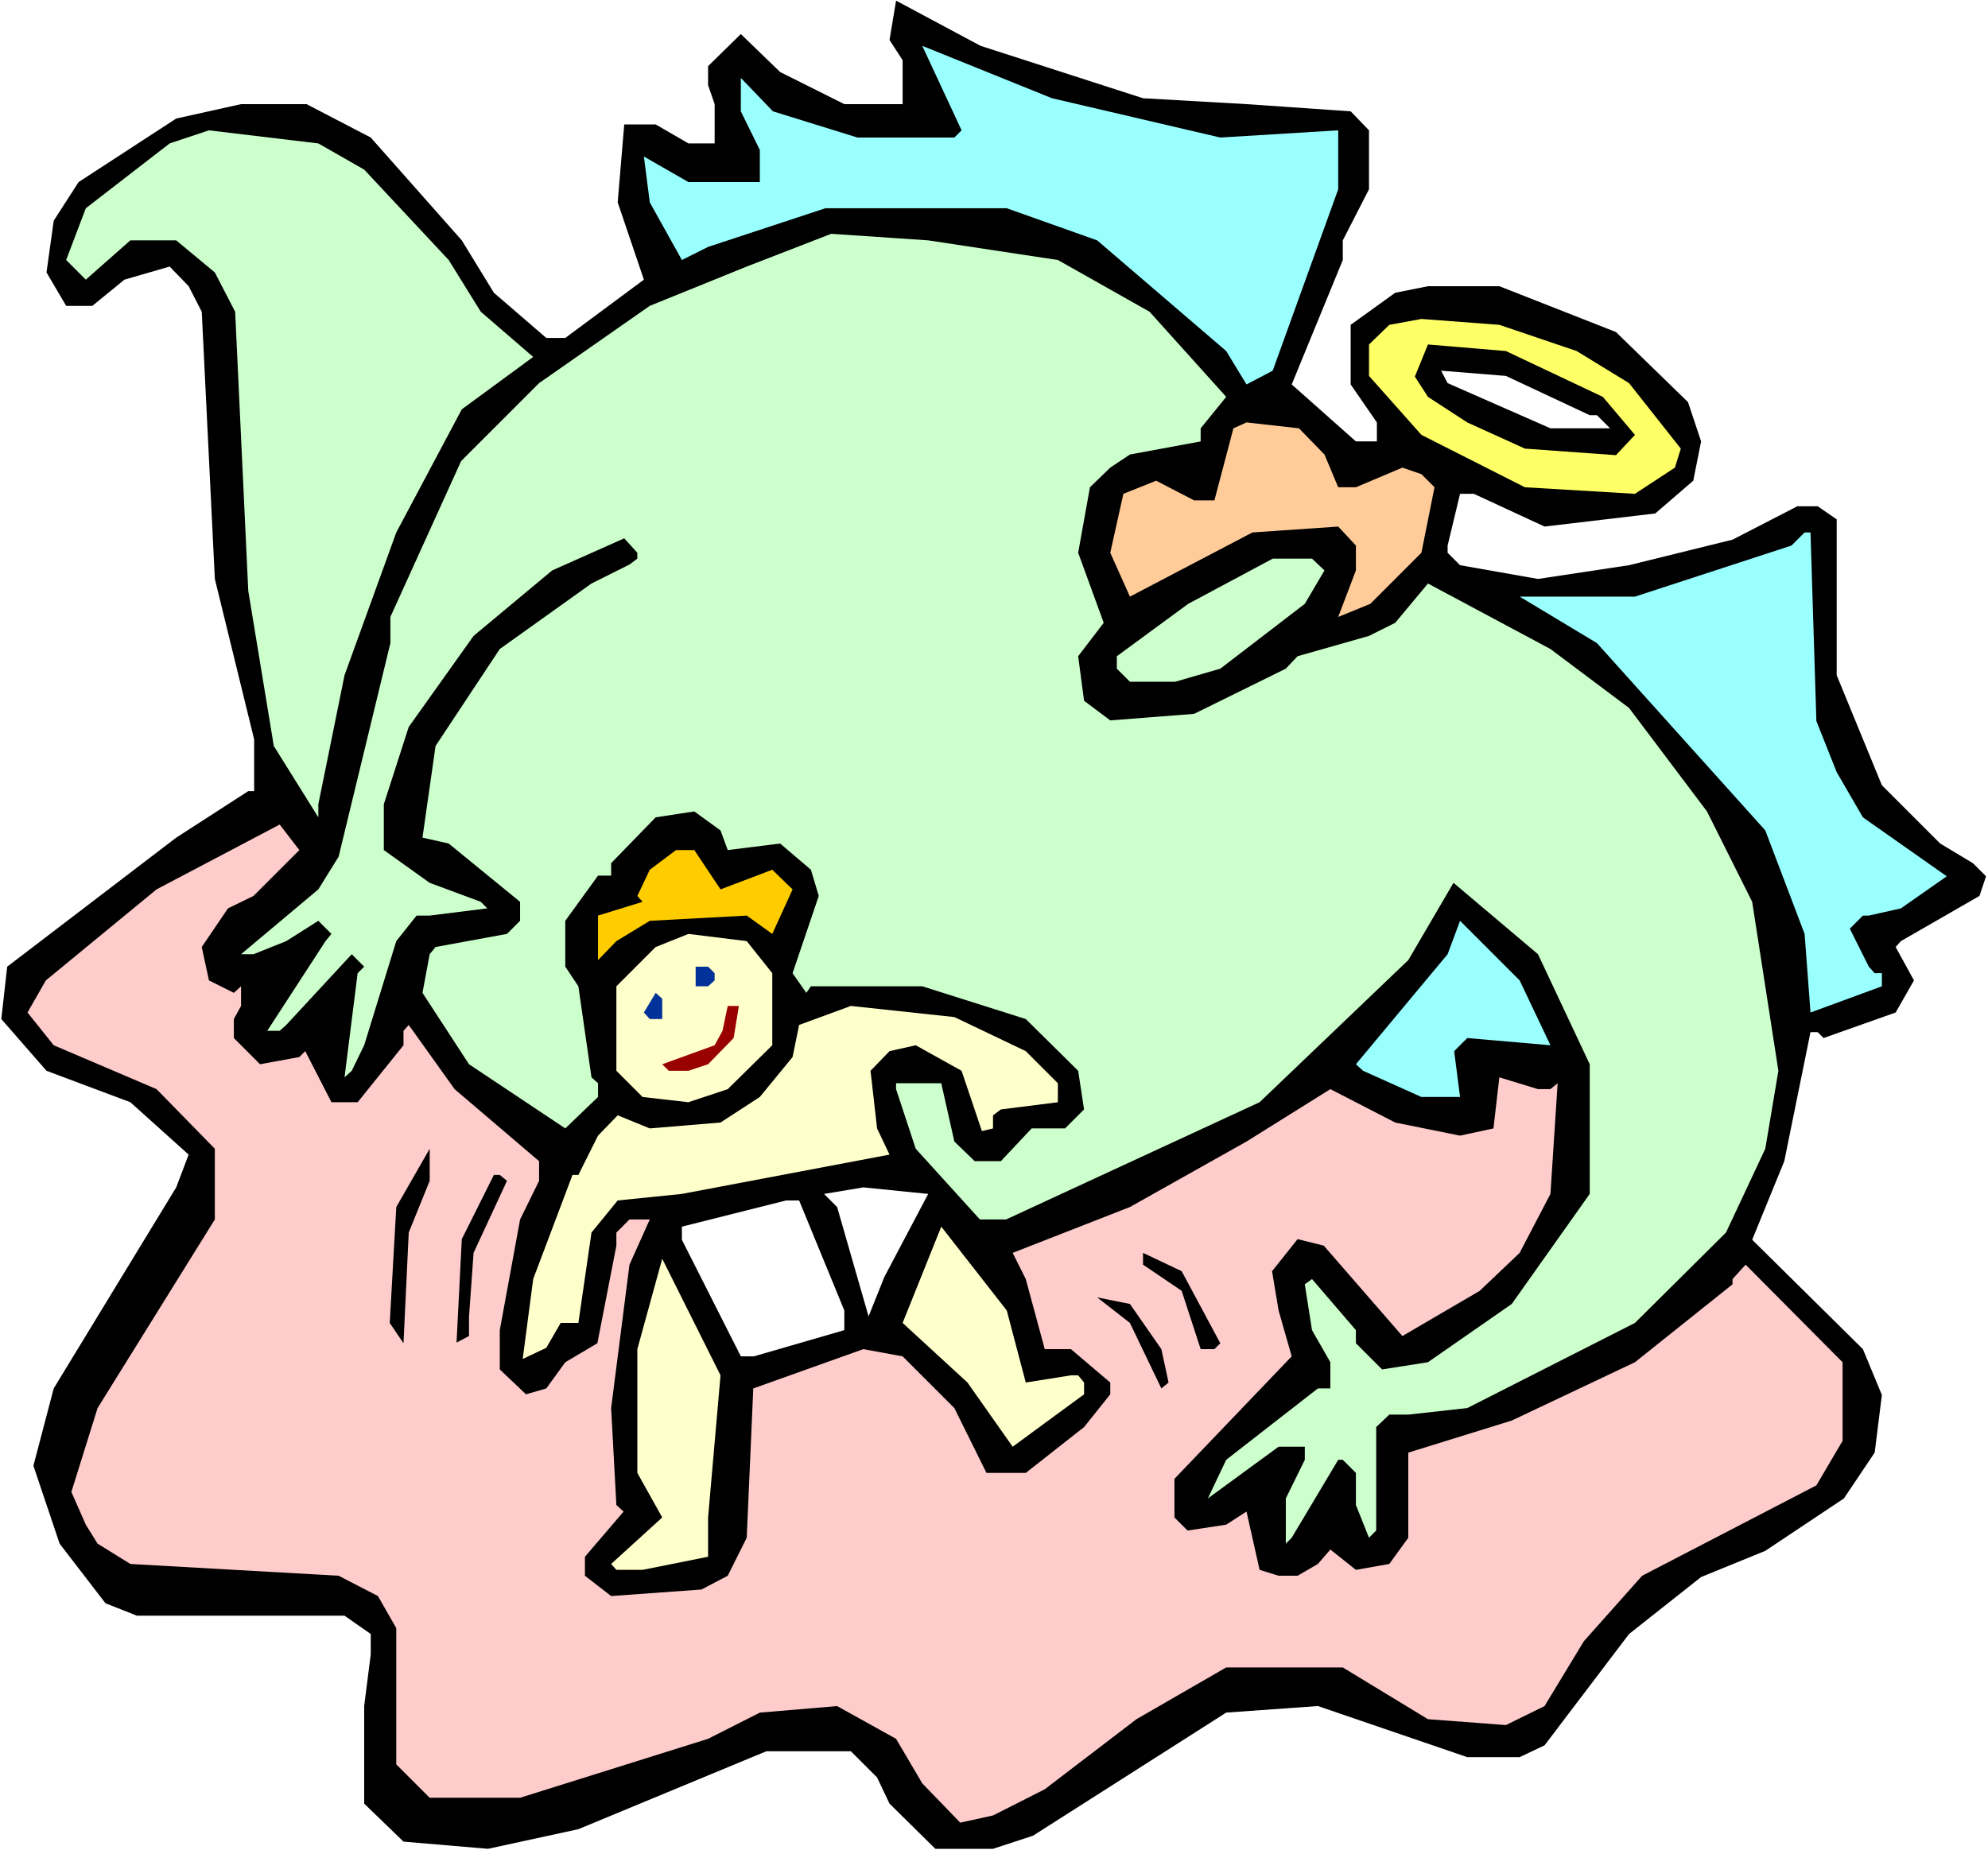 <?xml version="1.0" encoding="UTF-8" standalone="no"?>
<svg
   version="1.0"
   width="129.766mm"
   height="120.796mm"
   id="svg27"
   sodipodi:docname="Watching Baby.wmf"
   xmlns:inkscape="http://www.inkscape.org/namespaces/inkscape"
   xmlns:sodipodi="http://sodipodi.sourceforge.net/DTD/sodipodi-0.dtd"
   xmlns="http://www.w3.org/2000/svg"
   xmlns:svg="http://www.w3.org/2000/svg">
  <rect width="100%" height="100%" fill="#808080" stroke="none"/>
  <sodipodi:namedview
     id="namedview27"
     pagecolor="#ffffff"
     bordercolor="#000000"
     borderopacity="0.25"
     inkscape:showpageshadow="2"
     inkscape:pageopacity="0.0"
     inkscape:pagecheckerboard="0"
     inkscape:deskcolor="#d1d1d1"
     inkscape:document-units="mm" />
  <defs
     id="defs1">
    <pattern
       id="WMFhbasepattern"
       patternUnits="userSpaceOnUse"
       width="6"
       height="6"
       x="0"
       y="0" />
  </defs>
  <path
     style="fill:#ffffff;fill-opacity:1;fill-rule:evenodd;stroke:none"
     d="M 0,456.551 H 490.455 V 0 H 0 Z"
     id="path1" />
  <path
     style="fill:#000000;fill-opacity:1;fill-rule:evenodd;stroke:none"
     d="m 281.992,24.242 25.533,1.454 25.694,1.778 4.525,4.687 v 14.545 l -6.464,12.606 v 4.848 l -12.605,30.706 15.837,14.06 h 5.171 v -4.687 l -6.464,-9.373 V 80.159 l 10.989,-7.919 8.08,-1.616 h 17.614 l 28.765,11.313 17.776,17.292 3.232,9.697 -1.939,9.697 -9.373,8.081 -27.31,3.232 -17.453,-8.081 h -3.394 l -3.07,12.767 v 1.778 l 3.07,3.071 19.23,3.394 22.462,-3.394 25.533,-6.303 15.998,-8.242 h 5.01 l 4.686,3.232 v 38.463 l 11.15,27.151 14.382,14.383 8.08,4.848 3.232,3.232 -1.616,4.848 -19.392,11.151 -1.293,1.454 4.525,8.242 -4.525,7.919 -17.776,6.303 -1.454,-1.454 h -1.778 l -6.464,31.837 -7.918,19.393 27.31,26.989 4.686,11.313 -1.778,14.222 -7.595,11.313 -19.392,12.929 -15.837,6.464 -17.776,14.06 -20.846,27.474 -6.141,2.909 h -12.928 l -36.845,-12.606 -22.624,1.616 -47.672,30.383 -9.858,3.232 h -14.221 l -11.312,-11.151 -3.07,-6.464 -6.464,-6.464 h -20.846 l -46.379,19.232 -22.301,4.848 -20.846,-1.778 -9.696,-9.373 v -24.08 l 1.616,-12.767 v -5.01 L 85.002,398.695 H 33.774 L 26.018,395.624 14.706,380.917 8.242,361.686 13.251,342.615 43.47,293.001 46.541,284.92 32.158,271.991 11.474,264.234 0.323,251.467 1.778,238.538 43.47,206.701 61.246,195.226 h 1.454 V 182.459 L 53.005,142.864 49.773,76.927 46.541,70.624 41.854,65.776 30.704,69.008 22.786,75.472 h -6.464 l -4.848,-8.242 1.778,-12.767 6.141,-9.535 24.078,-15.676 15.998,-3.555 h 16.16 l 15.837,8.242 22.462,25.373 7.918,12.929 12.928,11.151 h 4.686 l 19.392,-14.383 -6.464,-19.07 1.616,-19.232 h 7.757 l 8.08,4.687 h 6.464 v -9.697 l -1.616,-4.687 v -4.687 l 8.08,-7.919 9.696,9.373 15.837,7.919 h 14.382 V 14.868 l -3.232,-5.01 1.616,-9.697 20.846,11.151 z"
     id="path2" />
  <path
     style="fill:#99ffff;fill-opacity:1;fill-rule:evenodd;stroke:none"
     d="m 301.06,33.938 29.088,-1.778 v 14.545 l -16.16,44.766 -6.464,3.394 -5.01,-8.242 -31.835,-27.312 -22.301,-7.919 h -44.763 l -28.926,9.535 -6.464,3.232 -7.918,-14.222 -1.454,-11.313 10.989,6.303 h 17.614 v -7.919 l -4.686,-9.535 v -8.242 l 7.918,8.242 20.846,6.464 h 23.917 l 1.778,-1.778 -9.696,-20.848 31.997,12.929 z"
     id="path3" />
  <path
     style="fill:#ccffcc;fill-opacity:1;fill-rule:evenodd;stroke:none"
     d="m 89.849,41.857 20.846,22.302 7.918,12.767 12.928,11.151 -17.614,12.929 -16.16,30.383 -12.766,35.231 -6.464,31.837 v 3.232 L 67.549,184.075 61.246,145.773 58.014,76.927 53.005,67.23 43.47,59.311 H 32.158 l -10.989,9.697 -4.848,-4.848 4.848,-12.767 20.685,-15.999 9.696,-3.232 26.987,3.232 z"
     id="path4" />
  <path
     style="fill:#ccffcc;fill-opacity:1;fill-rule:evenodd;stroke:none"
     d="m 260.984,64.16 22.624,12.767 18.907,21.009 -6.302,7.757 v 3.232 l -17.453,3.232 -4.848,3.232 -5.01,4.848 -2.909,16.161 6.302,17.292 -6.302,8.242 1.454,10.99 6.464,4.848 20.685,-1.616 22.624,-11.151 2.909,-3.071 17.614,-5.01 6.464,-3.232 8.08,-9.697 30.219,16.161 19.392,14.545 19.23,25.535 11.15,22.302 6.464,41.696 -3.232,19.232 -9.696,20.686 -22.462,22.302 -41.37,21.009 -14.544,1.616 h -4.686 l -3.232,3.071 v 25.535 l -1.778,1.778 -3.232,-8.081 v -7.919 l -3.232,-3.232 h -1.131 l -11.474,19.232 -1.454,1.454 v -11.151 l 4.686,-9.535 v -3.232 h -6.464 l -17.453,12.767 4.525,-9.535 22.624,-17.616 h 3.07 v -6.464 l -4.525,-7.919 -1.778,-11.313 1.778,-1.293 10.827,12.606 v 3.232 l 6.464,6.464 11.312,-1.778 20.685,-14.383 19.23,-27.151 v -31.999 l -12.766,-27.151 -20.846,-17.616 -11.15,19.07 -36.683,35.07 -62.539,28.928 h -6.464 l -15.837,-17.454 -4.848,-14.707 v -1.454 h 11.15 l 3.232,14.383 5.01,4.848 h 6.464 l 7.595,-8.081 h 8.242 l 4.686,-4.687 -1.454,-9.535 -12.928,-12.767 -25.533,-8.081 h -27.472 l -1.131,1.616 -3.394,-4.848 6.464,-19.07 -1.939,-6.464 -7.595,-6.464 -12.928,1.616 -1.778,-4.848 -6.464,-4.687 -9.534,1.454 -10.989,11.313 v 3.071 h -3.232 l -8.08,11.151 v 11.313 l 3.232,4.848 3.232,22.464 1.616,1.454 v 3.394 l -8.08,7.757 -23.755,-15.838 -11.474,-17.616 1.778,-9.535 1.454,-1.778 17.614,-3.232 3.232,-3.232 v -4.687 l -17.614,-14.383 -6.464,-1.454 3.232,-22.626 15.837,-23.918 22.624,-16.161 9.373,-4.687 1.939,-1.454 v -1.454 l -3.232,-3.555 -17.776,7.919 -19.392,16.161 -15.998,22.464 -6.141,19.07 v 11.313 l 11.312,8.081 12.605,4.687 1.616,1.616 -14.221,1.778 h -3.232 l -5.01,6.303 -7.918,25.696 -3.07,6.303 -1.778,1.616 3.232,-25.696 1.616,-1.616 -3.07,-3.071 -16.16,17.454 -1.616,1.454 h -3.07 l 14.382,-22.141 1.454,-1.778 -3.232,-3.232 -7.918,5.01 -8.08,3.232 h -3.07 l 19.069,-15.999 5.01,-8.081 12.766,-52.685 v -6.464 l 17.453,-38.463 19.23,-19.232 27.31,-19.07 23.917,-9.697 20.846,-8.081 23.917,1.616 z"
     id="path5" />
  <path
     style="fill:#ffff66;fill-opacity:1;fill-rule:evenodd;stroke:none"
     d="m 388.971,86.624 12.928,7.919 12.766,16.161 -1.454,4.687 -9.858,6.464 -27.149,-1.616 -25.533,-12.929 -12.928,-14.545 v -7.757 l 5.01,-4.848 7.918,-1.454 19.23,1.454 z"
     id="path6" />
  <path
     style="fill:#000000;fill-opacity:1;fill-rule:evenodd;stroke:none"
     d="m 395.435,97.936 7.918,9.373 -4.686,5.01 -22.462,-1.616 -14.221,-6.464 -9.696,-6.303 -3.232,-5.01 3.232,-7.919 19.23,1.616 z"
     id="path7" />
  <path
     style="fill:#ffffff;fill-opacity:1;fill-rule:evenodd;stroke:none"
     d="m 392.203,102.461 h 1.778 l 3.232,3.232 h -14.706 l -25.371,-11.151 -1.616,-3.071 15.998,1.293 z"
     id="path8" />
  <path
     style="fill:#ffcc99;fill-opacity:1;fill-rule:evenodd;stroke:none"
     d="m 326.755,112.158 3.394,8.081 h 4.363 l 11.474,-4.848 4.686,1.616 3.232,3.232 -3.232,16.161 -12.605,12.606 -7.918,3.232 4.363,-11.474 v -6.141 l -4.363,-4.687 -21.17,1.454 -30.219,15.838 -4.848,-10.828 3.232,-14.545 8.08,-3.232 9.373,4.848 h 5.01 l 4.686,-17.777 3.232,-1.454 12.928,1.454 z"
     id="path9" />
  <path
     style="fill:#99ffff;fill-opacity:1;fill-rule:evenodd;stroke:none"
     d="m 448.116,177.934 5.01,12.606 6.464,11.151 20.685,14.545 -11.312,7.919 -7.918,1.778 h -1.454 l -3.232,3.232 4.686,9.373 1.454,1.616 h 1.778 v 3.232 l -17.614,6.464 -1.454,-19.393 -9.696,-25.535 -41.531,-46.221 -19.069,-11.474 h 28.442 l 38.622,-12.606 3.232,-3.232 h 1.454 z"
     id="path10" />
  <path
     style="fill:#ccffcc;fill-opacity:1;fill-rule:evenodd;stroke:none"
     d="m 326.755,140.763 -4.848,8.242 -20.846,15.999 -11.15,3.232 h -11.15 l -3.232,-3.232 v -3.071 l 17.614,-12.929 20.846,-11.151 h 9.696 z"
     id="path11" />
  <path
     style="fill:#ffcccc;fill-opacity:1;fill-rule:evenodd;stroke:none"
     d="m 62.539,221.084 -6.302,3.071 -6.464,9.535 1.778,8.242 6.141,3.071 1.778,-1.616 v 4.848 l -1.778,3.232 v 4.687 l 6.464,6.464 9.696,-1.778 1.454,-1.454 6.464,12.606 H 88.234 l 11.312,-14.06 v -3.555 l 1.293,-1.454 11.312,15.838 20.846,17.777 v 4.848 l -4.686,9.535 -5.01,27.312 v 9.697 l 6.464,6.141 5.01,-1.454 4.686,-6.464 7.918,-4.687 4.686,-24.08 v -3.232 l 3.232,-3.232 h 5.01 l -5.01,11.151 -4.525,35.393 1.293,23.918 1.778,1.616 -9.534,11.151 v 4.687 l 6.464,5.01 22.301,-1.616 6.464,-3.394 4.686,-9.373 1.616,-36.847 27.149,-9.697 9.696,1.778 12.766,12.767 7.918,15.999 h 9.696 l 14.382,-11.313 6.464,-8.081 v -2.909 l -9.696,-8.242 h -6.464 l -4.686,-17.292 -3.232,-6.464 28.926,-11.313 28.765,-16.161 20.685,-12.929 15.998,8.242 15.998,3.232 8.242,-1.778 1.454,-12.606 9.534,2.909 h 3.07 l 1.778,-1.454 -1.778,27.312 -7.595,14.545 -9.858,9.373 -19.069,11.151 -19.392,-22.302 -6.464,-1.616 -6.302,7.919 1.616,9.697 3.232,11.313 -28.926,30.221 v 9.535 l 3.232,3.232 9.534,-1.454 5.01,-3.232 3.232,14.383 4.686,1.454 h 4.686 l 5.01,-2.909 3.07,-3.555 6.302,5.01 8.242,-1.454 4.686,-6.464 v -21.009 l 25.533,-7.919 30.381,-14.383 24.078,-19.232 v -1.293 l 3.232,-3.555 23.917,24.08 v 19.393 l -6.464,10.99 -42.986,22.302 -14.382,16.161 -9.696,15.999 -9.534,4.687 -19.23,-1.454 -21.008,-12.767 h -28.765 l -22.139,12.767 -22.624,17.292 -12.766,6.464 -8.08,1.778 -9.373,-9.697 -6.464,-10.99 -14.544,-8.081 -19.069,1.616 -12.766,6.464 -46.379,14.545 h -22.301 l -8.242,-8.242 v -33.615 l -4.525,-7.919 -9.696,-5.01 -51.389,-2.909 -8.08,-5.01 -2.909,-4.687 -3.555,-8.081 6.464,-20.686 28.926,-46.544 v -17.454 L 38.622,268.759 13.251,257.931 l -6.464,-8.081 4.525,-7.919 27.31,-22.464 30.381,-15.999 4.848,6.303 z"
     id="path12" />
  <path
     style="fill:#ffcc00;fill-opacity:1;fill-rule:evenodd;stroke:none"
     d="m 177.76,219.468 12.766,-4.848 5.01,4.848 -5.01,10.99 -6.302,-4.525 -23.917,1.293 -8.242,5.01 -4.525,4.687 v -10.99 l 10.989,-3.394 -1.293,-1.454 3.07,-6.464 6.464,-4.848 h 4.525 z"
     id="path13" />
  <path
     style="fill:#99ffff;fill-opacity:1;fill-rule:evenodd;stroke:none"
     d="m 382.507,257.931 -20.523,-1.778 -3.232,3.232 1.454,11.313 h -9.534 l -14.382,-6.464 -1.778,-1.616 22.624,-27.151 3.07,-8.242 14.706,14.707 z"
     id="path14" />
  <path
     style="fill:#ffffcc;fill-opacity:1;fill-rule:evenodd;stroke:none"
     d="m 190.526,240.154 v 17.777 l -10.989,10.828 -9.696,3.232 -11.312,-1.293 -6.464,-6.464 v -20.848 l 9.696,-9.697 8.08,-3.232 14.382,1.778 z"
     id="path15" />
  <path
     style="fill:#003299;fill-opacity:1;fill-rule:evenodd;stroke:none"
     d="m 176.305,240.154 v 1.778 l -1.616,1.454 h -3.07 v -4.848 h 3.07 z"
     id="path16" />
  <path
     style="fill:#003299;fill-opacity:1;fill-rule:evenodd;stroke:none"
     d="m 163.377,251.467 h -3.07 l -1.454,-1.616 2.909,-4.848 1.616,1.454 z"
     id="path17" />
  <path
     style="fill:#990000;fill-opacity:1;fill-rule:evenodd;stroke:none"
     d="m 180.992,256.154 -6.302,6.464 -4.848,1.616 h -4.848 l -1.616,-1.616 12.928,-4.687 1.939,-3.555 1.293,-6.141 h 2.747 z"
     id="path18" />
  <path
     style="fill:#ffffcc;fill-opacity:1;fill-rule:evenodd;stroke:none"
     d="m 253.065,259.386 7.918,7.919 v 4.687 l -14.059,1.778 -1.939,1.454 v 3.232 l -2.747,0.646 -5.01,-14.868 -11.312,-6.303 -6.464,1.454 -4.686,4.848 1.616,14.222 3.07,6.464 -51.227,9.697 -15.837,1.616 -6.464,7.919 -3.232,22.302 h -4.363 l -3.555,6.141 -5.818,2.747 2.586,-19.717 9.696,-25.696 h 1.454 l 4.848,-9.697 4.848,-5.01 7.918,3.232 17.453,-1.454 9.696,-6.303 8.08,-9.858 1.616,-7.919 12.766,-4.687 25.533,2.747 z"
     id="path19" />
  <path
     style="fill:#000000;fill-opacity:1;fill-rule:evenodd;stroke:none"
     d="m 100.838,304.152 -1.293,27.312 -3.394,-5.01 1.616,-28.605 8.242,-14.383 v 7.919 z"
     id="path20" />
  <path
     style="fill:#000000;fill-opacity:1;fill-rule:evenodd;stroke:none"
     d="m 125.078,291.385 -8.242,17.777 -1.131,15.838 v 4.687 l -3.07,1.616 1.293,-25.535 7.918,-15.838 h 1.454 z"
     id="path21" />
  <path
     style="fill:#ffffff;fill-opacity:1;fill-rule:evenodd;stroke:none"
     d="m 218.16,315.142 -3.878,9.697 -7.757,-26.989 -3.232,-3.232 9.696,-1.616 15.998,1.616 z"
     id="path22" />
  <path
     style="fill:#ffffff;fill-opacity:1;fill-rule:evenodd;stroke:none"
     d="m 208.302,323.384 v 4.848 l -22.301,6.464 h -3.232 l -14.544,-28.767 v -3.232 l 25.694,-6.464 h 3.232 z"
     id="path23" />
  <path
     style="fill:#ffffcc;fill-opacity:1;fill-rule:evenodd;stroke:none"
     d="m 253.065,341.161 11.15,-1.778 h 1.778 l 1.454,1.778 v 2.909 l -17.614,12.929 -11.15,-15.838 -15.998,-14.707 9.534,-23.757 16.16,20.686 z"
     id="path24" />
  <path
     style="fill:#000000;fill-opacity:1;fill-rule:evenodd;stroke:none"
     d="m 301.06,331.464 -1.454,1.454 h -3.394 l -4.686,-14.383 -9.534,-6.464 v -2.909 l 9.534,4.525 z"
     id="path25" />
  <path
     style="fill:#ffffcc;fill-opacity:1;fill-rule:evenodd;stroke:none"
     d="m 174.689,374.453 v 9.697 l -16.16,3.232 h -6.464 l -1.293,-1.454 12.605,-11.474 -6.141,-10.99 V 332.919 l 6.141,-22.302 14.382,28.767 z"
     id="path26" />
  <path
     style="fill:#000000;fill-opacity:1;fill-rule:evenodd;stroke:none"
     d="m 286.516,332.919 1.778,8.242 -1.778,1.454 -7.757,-16.161 -8.08,-6.303 8.08,1.616 z"
     id="path27" />
</svg>
